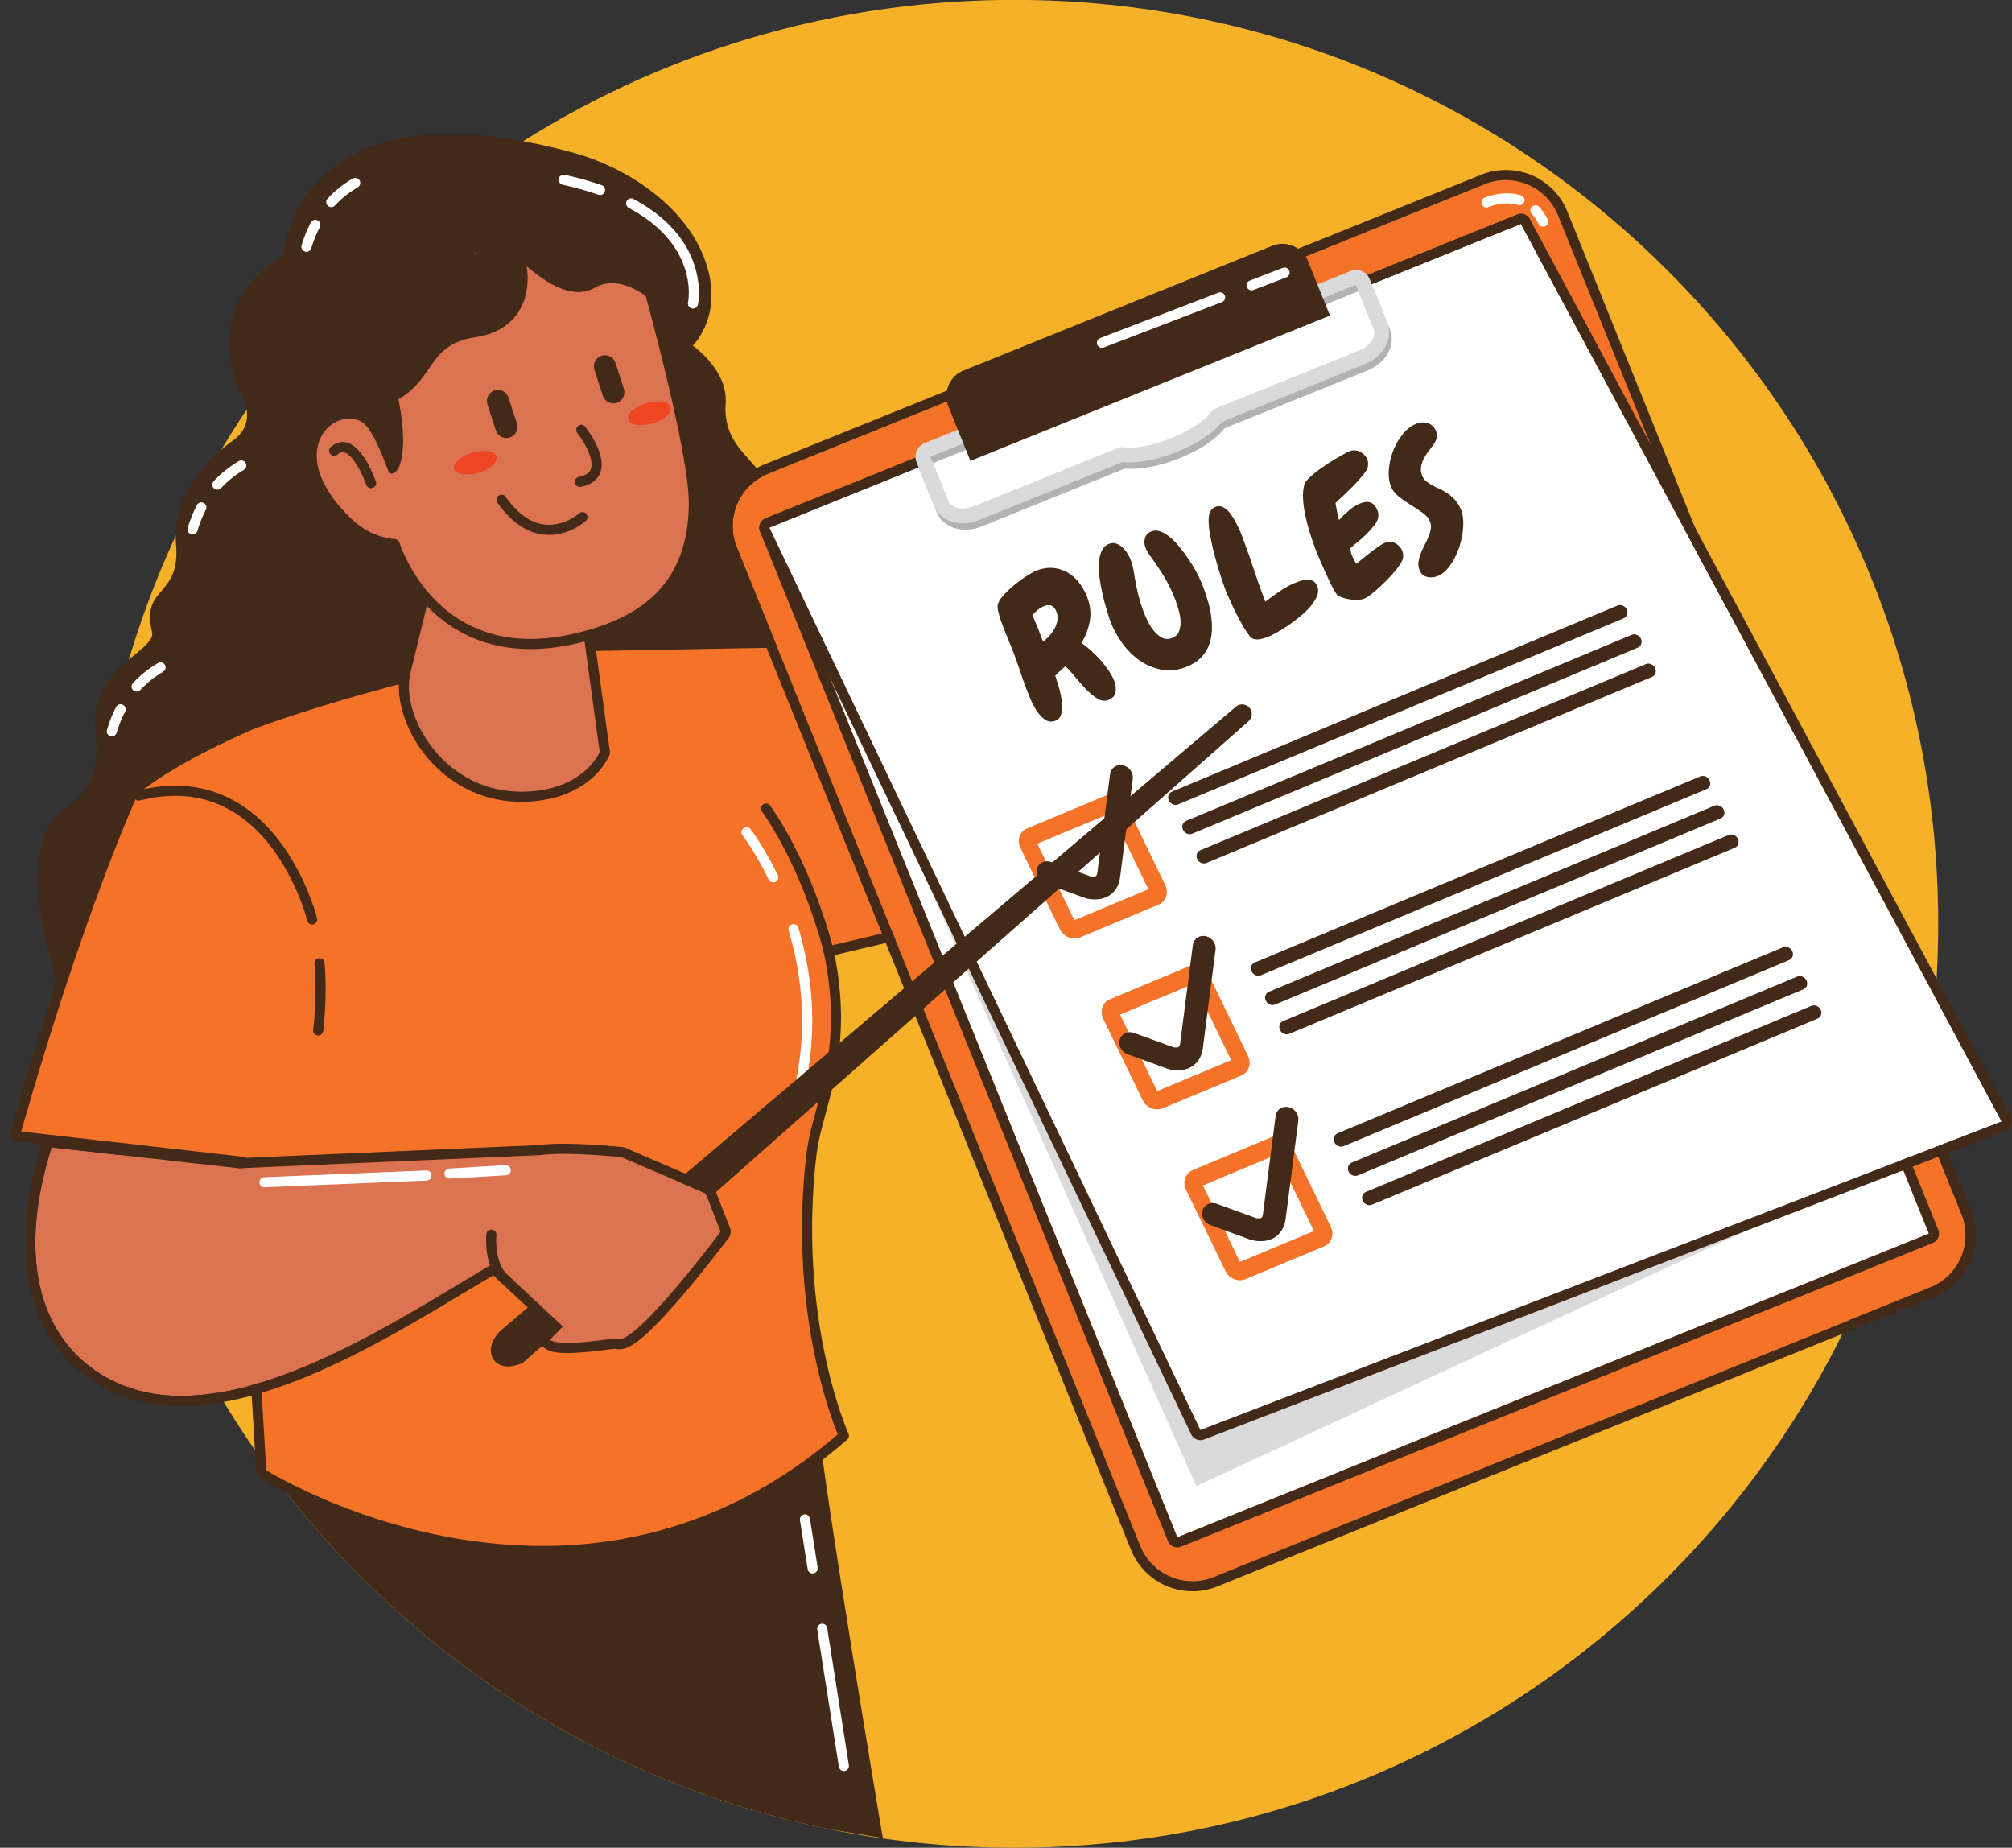 <?xml version="1.0" encoding="UTF-8"?>
<!DOCTYPE svg PUBLIC '-//W3C//DTD SVG 1.0//EN'
          'http://www.w3.org/TR/2001/REC-SVG-20010904/DTD/svg10.dtd'>
<svg height="887.6" preserveAspectRatio="xMidYMid meet" version="1.0" viewBox="16.7 55.4 966.6 887.6" width="966.6" xmlns="http://www.w3.org/2000/svg" xmlns:xlink="http://www.w3.org/1999/xlink" zoomAndPan="magnify"
><rect x="16.7" y="55.4" width="966.6" height="887.6" fill="#333333" stroke="none"/><g
  ><g id="change1_1"
    ><path d="M947.848,499.178C947.848,744.294,749.142,943,504.026,943C258.91,943,60.204,744.294,60.204,499.178 S258.91,55.356,504.026,55.356C749.142,55.356,947.848,254.062,947.848,499.178" fill="#f5b128"
    /></g
    ><g id="change2_1"
    ><path d="M409.855,738.731c-0.022-0.317-262.504,5.451-262.504,5.451l-3.835,13.904 c64.196,89.23,160.695,153.657,272.381,176.157c15.568,2.587,24.915,4.117,24.915,4.117S411.602,764.77,409.855,738.731z" fill="#432918"
    /></g
    ><g id="change3_1"
    ><path d="M409.305,838.195l10.407,65.911c0.209,1.326,1.453,2.23,2.778,2.021c1.325-0.21,2.229-1.454,2.02-2.778 l-10.407-65.911c-0.209-1.326-1.453-2.23-2.778-2.021C410,835.627,409.096,836.871,409.305,838.195" fill="#fff"
    /></g
    ><g id="change3_2"
    ><path d="M401.01,785.659l3.712,23.512c0.209,1.326,1.453,2.23,2.778,2.021c1.326-0.21,2.23-1.454,2.021-2.778 l-3.712-23.512c-0.209-1.326-1.453-2.23-2.778-2.021C401.705,783.09,400.801,784.334,401.01,785.659" fill="#fff"
    /></g
    ><g id="change4_1"
    ><path d="M23.825,601.031c0,0,25.629-93.511,56.106-163.471c15.044-34.531,192.562-71.345,192.562-71.345l189.792-3.463 l60.955,123.988l-108.403,25.629c10.39,49.873-5.527,73.842-8.312,97.666c-9.351,80.004,15.586,135.071,15.586,135.071 c-129.853,112.972-279.839,18.01-279.839,18.01l-8.944-149.618L23.825,601.031z" fill="#f57328"
    /></g
    ><g id="change2_2"
    ><path d="M23.825,601.031l2.343,0.642c0-0.002,0.099-0.36,0.293-1.059c1.457-5.243,8.259-29.418,18.26-60.461 c10-31.04,23.204-68.953,37.437-101.623c0.778-1.793,2.166-3.744,4.148-5.761c3.71-3.788,9.468-7.764,16.663-11.686 c12.596-6.879,29.575-13.643,47.902-19.87c27.496-9.346,58.046-17.508,81.704-23.327c11.83-2.909,21.938-5.234,29.086-6.83 c3.574-0.798,6.408-1.414,8.347-1.831c0.97-0.208,1.716-0.366,2.219-0.473c0.502-0.106,0.759-0.159,0.76-0.159l-0.493-2.378 l0.044,2.429l188.248-3.435l58.93,119.868l-105.437,24.928c-1.284,0.304-2.089,1.568-1.819,2.859 c2.472,11.867,3.428,22.209,3.429,31.411c-0.002,14.49-2.367,26.161-5.028,36.564c-2.655,10.401-5.644,19.537-6.748,28.915 c-1.488,12.729-2.115,24.834-2.115,36.193c0.004,60.588,17.807,99.949,17.9,100.161l2.213-1.002l-1.595-1.832 c-23.991,20.871-48.624,34.541-72.851,43.012c-24.227,8.47-48.056,11.736-70.424,11.736c-37.6,0.003-71.067-9.245-95.111-18.505 c-12.022-4.629-21.687-9.257-28.333-12.721c-3.323-1.733-5.892-3.173-7.624-4.177c-0.865-0.502-1.522-0.895-1.959-1.159 c-0.219-0.133-0.382-0.233-0.49-0.301l-0.119-0.074l-0.034-0.021l-1.299,2.052l2.425-0.145l-8.944-149.618 c-0.071-1.179-0.977-2.135-2.15-2.269L24.1,598.617L23.825,601.031l2.343,0.642L23.825,601.031l-0.275,2.414l107.475,12.235 l8.822,147.581c0.046,0.778,0.467,1.49,1.125,1.907c0.1,0.063,14.971,9.471,39.411,18.882c24.44,9.408,58.457,18.828,96.857,18.83 c22.839,0.001,47.229-3.338,72.027-12.007c24.798-8.668,49.997-22.67,74.438-43.935c0.808-0.703,1.06-1.859,0.618-2.834 l-0.008-0.019c-0.445-0.985-17.463-39.442-17.459-98.138c0-11.181,0.617-23.096,2.081-35.63c1.01-8.705,3.916-17.693,6.629-28.274 c2.708-10.578,5.181-22.746,5.18-37.768c0-9.54-0.995-20.228-3.531-32.402l-2.378,0.495l0.559,2.364l108.403-25.628 c0.717-0.17,1.323-0.66,1.638-1.327c0.315-0.667,0.308-1.447-0.017-2.108L464.466,361.68c-0.417-0.848-1.28-1.374-2.225-1.357 l-189.791,3.463c-0.144,0.002-0.309,0.021-0.449,0.05c-0.036,0.008-44.455,9.218-90.828,22.77 c-23.191,6.779-46.864,14.637-65.79,23.017c-9.467,4.194-17.747,8.513-24.23,12.953c-3.242,2.222-6.038,4.474-8.313,6.79 c-2.271,2.317-4.032,4.7-5.135,7.223c-15.295,35.111-29.337,76.034-39.57,108.204c-10.231,32.167-16.646,55.573-16.652,55.594 c-0.188,0.687-0.068,1.415,0.331,2.004c0.399,0.589,1.03,0.972,1.737,1.052L23.825,601.031z" fill="#432918"
    /></g
    ><g id="change5_1"
    ><path d="M296.139,335.541c-38.527-34.339-72.203-8.14-72.203-8.14l-12.469,50.931 c-5.223,22.18,17.509,61.322,58.032,59.763c30.37-1.168,37.82-21.077,37.82-21.077L296.139,335.541z" fill="#db7350"
    /></g
    ><g id="change2_3"
    ><path d="M296.139,335.541l1.616-1.813c-7.82-6.971-15.512-11.563-22.823-14.4c-7.311-2.839-14.233-3.918-20.483-3.917 c-9.541,0.001-17.5,2.498-23.082,4.992c-5.585,2.496-8.809,4.993-8.924,5.081c-0.435,0.338-0.737,0.804-0.868,1.339l-12.469,50.931 l-0.005,0.021c-0.544,2.313-0.805,4.76-0.805,7.292c0.003,5.897,1.406,12.263,4.049,18.533c3.97,9.4,10.744,18.603,20.007,25.506 c9.256,6.9,21.039,11.468,34.806,11.464c0.804,0,1.615-0.016,2.433-0.047c7.853-0.301,14.305-1.821,19.548-3.964 c7.867-3.212,12.981-7.819,16.101-11.641c3.125-3.825,4.282-6.861,4.353-7.047c0.139-0.372,0.186-0.787,0.131-1.181l-11.18-81.477 c-0.079-0.576-0.356-1.096-0.79-1.483L296.139,335.541l-2.406,0.33l11.18,81.477l2.407-0.33l-2.275-0.851l0.888,0.332l-0.884-0.342 l-0.003,0.009l0.888,0.332l-0.884-0.342c-0.019,0.057-1.829,4.686-7.13,9.384c-2.653,2.353-6.178,4.734-10.837,6.608 c-4.659,1.873-10.458,3.24-17.675,3.518c-0.756,0.029-1.504,0.043-2.246,0.043c-8.46-0.001-16.029-1.856-22.666-4.965 c-9.95-4.66-17.81-12.178-23.167-20.516c-5.362-8.33-8.18-17.48-8.171-25.163c0-2.199,0.227-4.275,0.676-6.178l-0.005,0.02 l12.469-50.931l-2.359-0.577l1.492,1.917l-0.26-0.335l0.259,0.336l0.002-0.001l-0.26-0.335l0.259,0.336 c0.072-0.056,3.062-2.34,8.165-4.588c5.106-2.251,12.311-4.464,20.859-4.463c5.694,0.001,11.99,0.975,18.724,3.588 c6.734,2.615,13.915,6.874,21.348,13.497L296.139,335.541l-2.406,0.33L296.139,335.541z" fill="#432918"
    /></g
    ><g id="change2_4"
    ><path d="M167.782,518.328c0.354,4.158,0.516,8.292,0.516,12.376c0,6.65-0.429,13.166-1.158,19.43 c-0.155,1.333,0.8,2.539,2.133,2.694c1.333,0.155,2.538-0.8,2.693-2.132c0.747-6.432,1.19-13.134,1.19-19.992 c0-4.213-0.167-8.484-0.533-12.788c-0.114-1.337-1.29-2.329-2.627-2.215C168.66,515.816,167.668,516.992,167.782,518.328z" fill="#432918"
    /></g
    ><g id="change2_5"
    ><path d="M83.991,439.915c6.079-1.537,11.705-2.223,16.917-2.223c11.242,0.006,20.579,3.174,28.433,8.085 c11.771,7.358,20.164,18.747,25.772,29.138c5.609,10.375,8.438,19.736,9.216,22.777c0.334,1.299,1.657,2.082,2.957,1.749 s2.082-1.657,1.749-2.957c-0.582-2.263-2.07-7.286-4.735-13.615c-4.001-9.484-10.625-21.881-20.875-32.031 c-5.125-5.071-11.168-9.576-18.236-12.813c-7.065-3.238-15.155-5.194-24.281-5.191c-5.639,0-11.672,0.743-18.108,2.371 c-1.301,0.329-2.089,1.65-1.76,2.951C81.369,439.456,82.69,440.244,83.991,439.915z" fill="#432918"
    /></g
    ><radialGradient cx="-99.977" cy=".035" gradientTransform="scale(224.91) rotate(-5.156 -39.062 -1126.431)" gradientUnits="userSpaceOnUse" id="a" r=".972" xlink:actuate="onLoad" xlink:show="other" xlink:type="simple"
    ><stop offset="0" stop-color="#f5b124"
      /><stop offset=".031" stop-color="#f5b124"
      /><stop offset=".452" stop-color="#f59f24"
      /><stop offset=".701" stop-color="#f59a23"
      /><stop offset="1" stop-color="#f58b1f"
    /></radialGradient
    ><path d="M198.524,292.148l-0.022,0.034c-0.062,0.097-0.083,0.13-0.083,0.13L198.524,292.148" fill="url(#a)"
    /><g id="change5_2"
    ><path clip-rule="evenodd" d="M164.535,277.535c11.76,37.558,41.152,38.28,41.152,38.28s18.322,60.267,85.147,45.714 c30.731-6.692,58.249-22.111,58.609-64.973c0.22-26.139-22.953-108.493-22.953-108.493s-18.453-59.278-103.648-31.674 C176.168,171.513,146.36,219.486,164.535,277.535z" fill="#db7350" fill-rule="evenodd"
    /></g
    ><g id="change2_6"
    ><path d="M250.871,249.657c-0.905-2.794,0.626-5.792,3.419-6.697s5.792,0.626,6.697,3.419 c0.26,0.802,3.786,11.683,4.045,12.485c0.905,2.794-0.625,5.792-3.419,6.697c-2.794,0.905-5.792-0.626-6.697-3.419 C254.657,261.34,251.131,250.459,250.871,249.657z" fill="#432918"
    /></g
    ><g id="change2_7"
    ><path d="M302.263,233.006c-0.905-2.794,0.626-5.792,3.419-6.697c2.794-0.905,5.792,0.626,6.697,3.419 c0.26,0.802,3.786,11.683,4.046,12.485c0.905,2.794-0.626,5.792-3.419,6.697c-2.794,0.905-5.792-0.626-6.697-3.419 C306.048,244.689,302.523,233.808,302.263,233.006z" fill="#432918"
    /></g
    ><g id="change2_8"
    ><path d="M294.04,263.388L294.04,263.388c0.064,0.079,1.848,2.349,3.57,5.4c0.862,1.523,1.706,3.241,2.317,4.944 c0.615,1.702,0.984,3.388,0.98,4.8c0,0.748-0.098,1.416-0.288,2.001c-0.294,0.877-0.754,1.588-1.623,2.271 c-0.869,0.675-2.208,1.307-4.218,1.709c-1.316,0.263-2.169,1.543-1.905,2.859c0.263,1.316,1.543,2.168,2.859,1.905 c1.702-0.341,3.187-0.841,4.471-1.507c1.925-0.992,3.396-2.404,4.303-4.047c0.914-1.641,1.262-3.442,1.26-5.19 c-0.004-2.249-0.548-4.457-1.302-6.542c-1.138-3.123-2.78-5.983-4.14-8.103c-1.362-2.116-2.447-3.481-2.483-3.527 c-0.836-1.049-2.364-1.223-3.413-0.387C293.377,260.81,293.204,262.338,294.04,263.388z" fill="#432918"
    /></g
    ><g id="change2_9"
    ><path d="M197.271,286.68c-0.03-0.078-1.57-4.503-4.159-9.063c-1.302-2.283-2.856-4.606-4.735-6.479 c-0.943-0.935-1.973-1.763-3.141-2.385c-1.162-0.62-2.488-1.03-3.905-1.029c-0.983-0.002-1.992,0.201-2.953,0.606 c-0.963,0.404-1.876,1.001-2.738,1.766c-1.003,0.891-1.095,2.426-0.204,3.429s2.426,1.095,3.429,0.204 c0.528-0.469,0.993-0.752,1.392-0.919c0.401-0.167,0.736-0.226,1.074-0.228c0.481,0,1.004,0.132,1.625,0.461 c1.082,0.563,2.365,1.772,3.546,3.324c1.787,2.321,3.372,5.342,4.468,7.751c0.55,1.205,0.984,2.259,1.276,3.006 c0.147,0.373,0.258,0.669,0.332,0.869c0.037,0.1,0.065,0.176,0.082,0.225l0.019,0.054l0.004,0.012 c0.443,1.266,1.828,1.934,3.095,1.491C197.047,289.333,197.714,287.947,197.271,286.68z" fill="#432918"
    /></g
    ><g id="change2_10"
    ><path d="M294.929,301.998l0.01,0.011L294.929,301.998l0.01,0.011L294.929,301.998 c-0.097,0.088-1.717,1.499-4.316,2.854c-2.601,1.36-6.154,2.646-10.149,2.643c-3.007-0.005-6.281-0.703-9.787-2.703 c-3.502-2.004-7.25-5.344-11.026-10.72c-0.771-1.098-2.286-1.363-3.384-0.592c-1.098,0.771-1.363,2.286-0.592,3.384 c4.096,5.836,8.355,9.723,12.589,12.145c4.23,2.425,8.42,3.349,12.2,3.344c5.202-0.004,9.596-1.694,12.691-3.35 c3.099-1.662,4.929-3.31,5.032-3.402c0.995-0.9,1.072-2.436,0.172-3.431C297.46,301.175,295.924,301.098,294.929,301.998z" fill="#432918"
    /></g
    ><g id="change6_1"
    ><path d="M255.271,274.742c0.776,2.696-3.164,6.197-8.801,7.82c-5.637,1.623-10.836,0.753-11.612-1.943 c-0.776-2.696,3.165-6.197,8.801-7.82C249.296,271.177,254.495,272.047,255.271,274.742z" fill="#ee4622"
    /></g
    ><g id="change6_2"
    ><path d="M338.911,251.019c0.776,2.696-3.164,6.197-8.801,7.819c-5.637,1.623-10.836,0.753-11.612-1.943 c-0.776-2.696,3.164-6.197,8.801-7.82C332.936,247.453,338.135,248.323,338.911,251.019z" fill="#ee4622"
    /></g
    ><g id="change2_11"
    ><path d="M165.145,278.512l-2.318,0.726c3.024,9.662,7.217,17.045,11.835,22.645 c6.925,8.406,14.775,12.761,20.884,14.982c6.115,2.225,10.5,2.349,10.692,2.355l0.06-2.428l-2.324,0.706 c0.063,0.185,3.787,12.448,14.077,24.837c5.146,6.19,11.952,12.411,20.77,17.087c8.814,4.677,19.641,7.784,32.678,7.78 c6.296,0,13.107-0.721,20.463-2.322c15.585-3.4,30.577-9.026,41.835-19.521c5.621-5.243,10.276-11.708,13.517-19.61 c3.244-7.902,5.078-17.223,5.171-28.195c0.001-0.13,0.001-0.262,0.001-0.394c-0.001-3.49-0.372-7.746-1.007-12.582 c-2.226-16.9-7.731-40.887-12.683-60.722c-4.952-19.825-9.351-35.458-9.355-35.473l-0.019-0.064 c-0.074-0.221-3.223-10.301-12.888-20.455c-4.832-5.072-11.305-10.151-19.8-13.949c-8.494-3.8-18.998-6.308-31.826-6.305 c-11.949,0-25.912,2.167-42.202,7.445c-19.063,6.175-35.417,17.716-47.002,33.158c-11.587,15.437-18.387,34.78-18.383,56.428 c0,11.008,1.755,22.609,5.508,34.597L165.145,278.512l2.318-0.726c-3.615-11.548-5.286-22.654-5.286-33.145 c0.004-20.63,6.45-38.896,17.411-53.513c10.964-14.612,26.462-25.569,44.613-31.451c15.889-5.148,29.345-7.21,40.705-7.21 c12.198,0.002,21.981,2.37,29.843,5.883c11.782,5.27,19.289,13.154,23.877,19.738c2.291,3.29,3.844,6.25,4.817,8.367 c0.486,1.058,0.828,1.907,1.044,2.479c0.108,0.286,0.185,0.504,0.233,0.644l0.051,0.153l0.01,0.031l0.01-0.003l-0.01,0.003 l0.01-0.003l-0.01,0.003l2.32-0.722l-2.339,0.658c0,0.001,0.089,0.315,0.256,0.916c1.256,4.512,6.924,25.069,12.271,47.575 c2.673,11.251,5.266,22.992,7.185,33.436c0.959,5.222,1.751,10.119,2.299,14.46c0.549,4.338,0.854,8.125,0.853,11.074 c0,0.12,0,0.237-0.001,0.354c-0.089,10.458-1.829,19.138-4.807,26.391c-4.472,10.871-11.709,18.611-20.723,24.355 c-9.01,5.734-19.814,9.404-31.167,11.873c-7.043,1.533-13.504,2.211-19.429,2.212c-12.269-0.004-22.247-2.895-30.403-7.214 c-12.224-6.476-20.369-16.247-25.45-24.437c-2.539-4.091-4.307-7.778-5.434-10.424c-0.563-1.323-0.966-2.386-1.226-3.11 c-0.13-0.362-0.223-0.639-0.284-0.821c-0.03-0.091-0.051-0.158-0.065-0.201l-0.014-0.045l-0.002-0.008l-0.604,0.186l0.605-0.184 l0-0.002l-0.604,0.186l0.605-0.184c-0.306-1.004-1.216-1.696-2.265-1.722l-0.033,1.354l0.04-1.354h-0.007l-0.033,1.354l0.04-1.354 c0,0-0.102-0.003-0.307-0.018c-1.542-0.108-8.607-0.881-16.516-5.768c-3.959-2.445-8.14-5.913-12.005-10.878 c-3.863-4.966-7.416-11.434-10.072-19.914L165.145,278.512z" fill="#432918"
    /></g
    ><g id="change2_12"
    ><path d="M43.577,527.748l31.506-83.954c32.555-33.941,136.456-65.111,136.456-65.111l7.995-34.493l-12.122-28.746 c0,0-12.522-1.801-21.819-10.736c-29.664-28.513-13.415-48.922-0.693-48.141c6.128,0.376,9.51,1.366,18.702,25.975 c0,0,4.42,2.912,6.234-8.312c1.814-11.224-1.732-27.014-1.732-27.014c18.131-10.625,13.874-26.302,37.054-29.846 s26.494-22.414,24.565-34.021c3.407,2.53,19.685,17.79,32.701,10.28c13.016-7.51,27.591,6.485,27.591,6.485 s15.931,32.209,19.815,101.564c2.804,50.092-48.907,58.442-48.907,58.442l0.663,4.708l147.539-3.463 c0,0-4.156-27.014-42.946-23.551c-18.876,1.685-22.858-21.473-20.087-31.17c8.191-28.668-22.858-29.092-20.78-57.492 c1.172-16.023-15.793-27.7-15.793-27.7s17.071-16.398,4.179-45.253c-10.535-23.578-37.056-40.803-61.654-47.474 c-134.47-36.469-139.352,49.916-139.352,49.916c-40.204,22.717-21.502,63.585-21.502,63.585s11.083,15.239-2.771,24.936 c-4.045,2.832-29.567,21.783-27.15,49.828c2.214,25.674-16.962,19.621-11.53,42.042c2.18,9-30.403,17.295-27.124,47.357 c4.156,38.097-19.073,31.303-24.936,51.258C30.24,482.963,39.75,510.077,43.577,527.748z M244.745,177.091 c-0.029-0.14-0.053-0.28-0.084-0.42l0.539,0.154C245.049,176.914,244.897,177.003,244.745,177.091z" fill="#432918"
    /></g
    ><g id="change3_3"
    ><path d="M305.762,144.348c-5.302-1.855-11.19-3.527-17.729-4.967c-1.31-0.288-2.606,0.539-2.895,1.85 c-0.288,1.31,0.539,2.606,1.85,2.895c6.366,1.402,12.067,3.024,17.169,4.809c1.266,0.443,2.652-0.224,3.095-1.491 S307.028,144.791,305.762,144.348z" fill="#fff"
    /></g
    ><g id="change3_4"
    ><path d="M351.988,201.728c0.03-0.137,0.486-2.258,0.487-5.701c0.001-4.888-0.928-12.473-5.363-20.701 c-4.428-8.23-12.369-17.036-26.08-24.356c-1.183-0.632-2.655-0.186-3.287,0.998c-0.632,1.183-0.186,2.655,0.998,3.287 c12.976,6.943,20.114,15.008,24.093,22.376c3.973,7.37,4.781,14.111,4.781,18.397c0,1.506-0.101,2.704-0.197,3.509 c-0.049,0.402-0.096,0.706-0.13,0.901c-0.017,0.097-0.03,0.167-0.038,0.209l-0.008,0.041l-0.001,0.004l1.331,0.286l-1.329-0.293 l-0.002,0.007l1.331,0.286l-1.329-0.293c-0.288,1.31,0.539,2.606,1.85,2.895C350.404,203.867,351.7,203.039,351.988,201.728z" fill="#fff"
    /></g
    ><g id="change3_5"
    ><path d="M166.003,162.272c-1.727,3.305-3.215,6.96-4.402,10.995c-0.379,1.287,0.358,2.637,1.645,3.016 c1.287,0.379,2.637-0.358,3.016-1.645c1.101-3.742,2.471-7.099,4.047-10.116c0.621-1.189,0.161-2.656-1.028-3.278 C168.092,160.623,166.624,161.083,166.003,162.272z" fill="#fff"
    /></g
    ><g id="change3_6"
    ><path d="M186.115,141.164c-4.209,2.475-8.332,5.632-12.055,9.646c-0.912,0.984-0.854,2.521,0.129,3.433 c0.984,0.912,2.521,0.854,3.433-0.129c3.37-3.634,7.107-6.499,10.956-8.763c1.157-0.68,1.543-2.169,0.863-3.325 C188.761,140.87,187.272,140.484,186.115,141.164L186.115,141.164z" fill="#fff"
    /></g
    ><g id="change3_7"
    ><path d="M111.282,298.035c-1.727,3.305-3.215,6.96-4.402,10.995c-0.379,1.287,0.358,2.637,1.644,3.016 c1.287,0.379,2.637-0.358,3.017-1.645c1.101-3.742,2.471-7.099,4.047-10.116c0.621-1.189,0.161-2.656-1.028-3.278 C113.371,296.386,111.903,296.846,111.282,298.035z" fill="#fff"
    /></g
    ><g id="change3_8"
    ><path d="M131.394,276.927c-4.208,2.475-8.332,5.632-12.055,9.646c-0.912,0.984-0.854,2.521,0.129,3.433 c0.984,0.912,2.521,0.854,3.433-0.129c3.37-3.634,7.107-6.498,10.956-8.763c1.156-0.68,1.542-2.169,0.862-3.325 S132.551,276.247,131.394,276.927z" fill="#fff"
    /></g
    ><g id="change3_9"
    ><path d="M72.492,395.009c-1.727,3.305-3.215,6.96-4.402,10.995c-0.379,1.287,0.358,2.637,1.645,3.016 c1.287,0.379,2.637-0.358,3.016-1.645c1.101-3.743,2.47-7.099,4.047-10.116c0.621-1.189,0.161-2.656-1.028-3.278 C74.581,393.36,73.114,393.82,72.492,395.009z" fill="#fff"
    /></g
    ><g id="change3_10"
    ><path d="M92.606,373.901c-4.209,2.475-8.333,5.632-12.056,9.646c-0.912,0.984-0.854,2.521,0.129,3.433 c0.984,0.912,2.521,0.854,3.433-0.129c3.37-3.634,7.107-6.499,10.956-8.763c1.157-0.68,1.543-2.169,0.863-3.325 C95.251,373.607,93.762,373.221,92.606,373.901z" fill="#fff"
    /></g
    ><g id="change4_2"
    ><path d="M599.733,812.962L944.1,673.814c13.847-5.595,20.538-21.358,14.942-35.207L765.181,158.836 c-5.595-13.849-21.358-20.539-35.207-14.943L385.609,283.04c-13.85,5.596-20.54,21.359-14.944,35.207L564.526,798.02 C570.121,811.869,585.884,818.558,599.733,812.962z" fill="#f57328"
    /></g
    ><g id="change2_13"
    ><path d="M740.098,141.916c10.699,0,20.829,6.391,25.083,16.92l193.862,479.772 c5.596,13.849-1.094,29.612-14.942,35.207L599.733,812.962c-3.321,1.342-6.749,1.977-10.125,1.977 c-10.697,0-20.829-6.392-25.083-16.92L370.665,318.248c-5.596-13.848,1.095-29.611,14.944-35.207l344.365-139.147 C733.294,142.552,736.724,141.916,740.098,141.916 M740.098,137.058c-4.098,0-8.117,0.784-11.944,2.331L383.789,278.536 c-7.901,3.193-14.086,9.271-17.416,17.115c-3.33,7.844-3.405,16.516-0.213,24.416L560.021,799.84 c4.898,12.124,16.513,19.958,29.587,19.958c4.098,0,8.117-0.785,11.945-2.331L945.92,678.319c7.9-3.192,14.085-9.27,17.415-17.114 c3.329-7.844,3.404-16.515,0.212-24.417L769.685,157.016C764.787,144.892,753.173,137.058,740.098,137.058z" fill="#432918"
    /></g
    ><g id="change3_11"
    ><path d="M582.302 793.885L943.385 647.983 747.405 162.97 386.324 308.872 386.324 308.873z" fill="#fff"
    /></g
    ><g id="change2_14"
    ><path d="M747.405,162.97l195.98,485.012L582.302,793.885L386.323,308.873l0.001-0.001L747.405,162.97 M747.403,158.111 c-0.605,0-1.222,0.114-1.818,0.355L384.504,304.368c-2.488,1.005-3.69,3.837-2.684,6.325l195.978,485.012 c0.483,1.195,1.421,2.149,2.607,2.652c0.605,0.257,1.252,0.386,1.898,0.386c0.618,0,1.236-0.118,1.82-0.354l361.083-145.901 c1.195-0.483,2.148-1.42,2.652-2.607c0.503-1.186,0.515-2.524,0.032-3.719L751.91,161.15 C751.146,159.259,749.326,158.111,747.403,158.111z" fill="#432918"
    /></g
    ><g id="change7_1"
    ><path d="M929.038 612.479L747.405 162.97 386.324 308.872 386.324 308.874 591.455 769.311z" fill="#dadada"
    /></g
    ><g id="change3_12"
    ><path d="M593.38 742.364L978.325 594.159 747.405 162.97 386.324 308.872 386.324 308.873z" fill="#fff"
    /></g
    ><g id="change2_15"
    ><path d="M747.405,162.97l230.92,431.189L593.38,742.364L386.323,308.873l0.001,0L747.405,162.97 M747.403,158.111 c-0.607,0-1.224,0.115-1.818,0.355L384.504,304.368c-1.243,0.502-2.223,1.495-2.709,2.745c-0.485,1.249-0.433,2.644,0.145,3.853 l207.055,433.492c0.828,1.735,2.564,2.765,4.386,2.765c0.581,0,1.171-0.105,1.744-0.325l384.945-148.205 c1.3-0.501,2.323-1.535,2.809-2.842c0.485-1.306,0.386-2.758-0.271-3.985l-230.92-431.189 C750.819,159.055,749.147,158.111,747.403,158.111z" fill="#432918"
    /></g
    ><g id="change8_1"
    ><path d="M464.884,277.908l32.609-13.176l38.006-15.358l30.664-12.39l1.944-0.785l30.663-12.391l38.007-15.357 l32.61-13.176l8.439,20.888c1.508,3.733-1.523,8.477-6.771,10.598l-27.746,11.212l-42.868,17.322c0,0-3.594,7.103-19.568,13.558 c-15.975,6.454-24.701,4.33-24.701,4.33l-42.868,17.322l-27.747,11.212c-5.248,2.12-10.724,0.813-12.233-2.92L464.884,277.908 M458.291,280.572l8.441,20.888c3.025,7.487,12.463,10.495,21.488,6.848l27.747-11.212l41.112-16.612 c4.228,0.391,13.321,0.269,26.459-5.04c12.821-5.181,18.888-10.984,21.539-14.355l40.896-16.524l27.747-11.213 c9.025-3.646,13.725-12.367,10.699-19.853l-8.439-20.889c-1.472-3.641-5.616-5.399-9.256-3.928l-32.609,13.175l-38.005,15.358 l-30.665,12.391l-1.944,0.786l-30.663,12.39l-38.007,15.358l-32.609,13.175C458.579,272.787,456.82,276.931,458.291,280.572z" fill="#b2b2b2"
    /></g
    ><g id="change7_2"
    ><path d="M463.645,274.844l32.609-13.176l38.007-15.357l30.663-12.391l1.944-0.785l30.664-12.391l38.007-15.357 l32.609-13.176l8.44,20.888c1.509,3.732-1.523,8.478-6.77,10.598l-27.747,11.213l-42.868,17.321c0,0-3.593,7.103-19.568,13.558 c-15.974,6.454-24.701,4.33-24.701,4.33l-42.868,17.321l-27.748,11.212c-5.247,2.121-10.724,0.814-12.232-2.919L463.645,274.844 M457.053,277.507l8.44,20.888c3.025,7.486,12.465,10.494,21.488,6.848l27.749-11.212l41.112-16.612 c4.226,0.391,13.32,0.269,26.457-5.04c12.823-5.181,18.888-10.984,21.539-14.355l40.897-16.524l27.747-11.212 c9.025-3.647,13.724-12.368,10.699-19.854l-8.44-20.889c-1.472-3.641-5.616-5.399-9.256-3.928l-32.608,13.176l-38.007,15.357 l-30.665,12.391l-1.942,0.785l-30.665,12.39l-38.007,15.358l-32.608,13.176C457.341,269.722,455.582,273.866,457.053,277.507z" fill="#dadada"
    /></g
    ><g id="change2_16"
    ><path d="M482.904,276.784l-10.585-26.197c-2.736-6.771,0.535-14.477,7.305-17.212l35.798-14.465l76.626-30.962 l35.8-14.465c6.769-2.736,14.476,0.535,17.213,7.306l10.584,26.197L482.904,276.784z" fill="#432918"
    /></g
    ><g id="change4_3"
    ><path d="M594.586,624.85l35.551-14.848l17.803,36.747l-35.551,14.847L594.586,624.85 M586.475,626.878l18.899,39.007 c1.789,3.692,6.136,5.477,9.709,3.984l37.738-15.761c3.573-1.492,5.018-5.696,3.23-9.388l-18.9-39.006 c-1.79-3.693-6.136-5.477-9.71-3.985l-37.738,15.761C586.131,618.982,584.685,623.185,586.475,626.878z" fill="#f57328"
    /></g
    ><g id="change2_17"
    ><path d="M629.532,591.425l-6.104,47.363l0.004-0.035c-0.102,0.736-0.293,1.135-0.437,1.342 c-0.154,0.206-0.244,0.279-0.483,0.388c-0.174,0.073-0.448,0.15-0.886,0.17c-0.438,0.022-1.037-0.019-1.796-0.181l-0.743,5.352 l1.508-5.133l-19.392-7.046c-2.92-1.06-5.962,0.377-6.795,3.212c-0.832,2.834,0.86,5.991,3.778,7.054l19.392,7.045 c0.221,0.081,0.536,0.172,0.765,0.22c1.582,0.342,3.145,0.498,4.675,0.426c1.528-0.071,3.031-0.376,4.419-0.957 c1.928-0.796,3.604-2.151,4.767-3.843c1.174-1.694,1.849-3.67,2.128-5.731l0.004-0.035l6.104-47.363 c0.381-2.962-1.751-5.866-4.763-6.488C632.664,586.565,629.914,588.463,629.532,591.425z" fill="#432918"
    /></g
    ><g id="change2_18"
    ><path d="M675.86,634.101l214.028-89.388c1.638-0.683,2.301-2.609,1.481-4.302c-0.821-1.694-2.813-2.51-4.45-1.827 l-214.028,89.387c-1.637,0.684-2.3,2.61-1.48,4.302C672.231,633.966,674.223,634.784,675.86,634.101z" fill="#432918"
    /></g
    ><g id="change2_19"
    ><path d="M669.043,620.029l214.028-89.387c1.638-0.683,2.301-2.61,1.48-4.303c-0.82-1.692-2.813-2.51-4.449-1.825 l-214.028,89.387c-1.637,0.683-2.301,2.61-1.48,4.302C665.414,619.897,667.406,620.715,669.043,620.029z" fill="#432918"
    /></g
    ><g id="change2_20"
    ><path d="M662.226,605.96l214.027-89.387c1.639-0.684,2.301-2.61,1.481-4.303c-0.821-1.692-2.813-2.51-4.45-1.827 l-214.027,89.388c-1.637,0.684-2.301,2.609-1.481,4.303C658.597,605.827,660.589,606.643,662.226,605.96z" fill="#432918"
    /></g
    ><g id="change4_4"
    ><path d="M554.818,542.775l35.551-14.847l17.805,36.746l-35.551,14.848L554.818,542.775 M546.708,544.803l18.899,39.006 c1.79,3.692,6.136,5.477,9.708,3.985l37.738-15.761c3.573-1.493,5.02-5.696,3.23-9.388l-18.899-39.007 c-1.789-3.693-6.136-5.477-9.709-3.985l-37.738,15.762C546.365,536.907,544.919,541.111,546.708,544.803z" fill="#f57328"
    /></g
    ><g id="change2_21"
    ><path d="M589.764,509.35l-6.104,47.364l0.005-0.036c-0.101,0.737-0.294,1.134-0.437,1.343 c-0.155,0.206-0.243,0.279-0.482,0.387c-0.176,0.073-0.448,0.15-0.888,0.171c-0.437,0.022-1.037-0.02-1.794-0.183l-0.745,5.353 l1.508-5.133l-19.391-7.046c-2.921-1.06-5.963,0.378-6.796,3.212c-0.833,2.834,0.859,5.992,3.779,7.054l19.392,7.045 c0.22,0.081,0.536,0.172,0.764,0.22c1.582,0.342,3.146,0.498,4.676,0.427c1.529-0.072,3.03-0.377,4.418-0.957 c1.928-0.796,3.605-2.151,4.768-3.845c1.173-1.693,1.849-3.668,2.128-5.73l0.004-0.034l6.103-47.364 c0.381-2.962-1.75-5.866-4.763-6.487C592.898,504.489,590.146,506.388,589.764,509.35z" fill="#432918"
    /></g
    ><g id="change2_22"
    ><path d="M636.094,552.025l214.028-89.387c1.638-0.684,2.3-2.611,1.48-4.304c-0.821-1.691-2.813-2.509-4.449-1.825 l-214.028,89.387c-1.638,0.685-2.301,2.611-1.481,4.303C632.464,551.892,634.457,552.71,636.094,552.025z" fill="#432918"
    /></g
    ><g id="change2_23"
    ><path d="M629.276,537.955l214.028-89.387c1.638-0.684,2.301-2.61,1.481-4.303c-0.821-1.692-2.813-2.51-4.45-1.826 l-214.028,89.388c-1.638,0.683-2.3,2.61-1.48,4.302C625.648,537.822,627.639,538.639,629.276,537.955z" fill="#432918"
    /></g
    ><g id="change2_24"
    ><path d="M622.459,523.886l214.028-89.388c1.638-0.684,2.301-2.61,1.48-4.303c-0.82-1.692-2.813-2.51-4.449-1.826 L619.49,517.757c-1.638,0.683-2.301,2.609-1.48,4.302C618.83,523.752,620.822,524.569,622.459,523.886z" fill="#432918"
    /></g
    ><g id="change4_5"
    ><path d="M515.051,460.7l35.551-14.847l17.804,36.746l-35.551,14.848L515.051,460.7 M506.941,462.728l18.899,39.006 c1.789,3.693,6.136,5.477,9.708,3.984l37.738-15.76c3.573-1.493,5.019-5.696,3.23-9.388l-18.899-39.007 c-1.79-3.692-6.136-5.477-9.71-3.984L510.17,453.34C506.597,454.832,505.152,459.036,506.941,462.728z" fill="#f57328"
    /></g
    ><g id="change2_25"
    ><path d="M549.998,427.275l-6.105,47.364l0.006-0.037c-0.102,0.737-0.294,1.135-0.439,1.343 c-0.154,0.207-0.242,0.279-0.481,0.388c-0.176,0.073-0.448,0.149-0.888,0.17c-0.437,0.021-1.036-0.019-1.795-0.182l-0.744,5.352 l1.508-5.133l-19.391-7.046c-2.92-1.06-5.961,0.377-6.794,3.212c-0.833,2.835,0.859,5.992,3.779,7.053l19.391,7.046 c0.222,0.08,0.538,0.171,0.766,0.22c1.582,0.342,3.144,0.497,4.676,0.427c1.528-0.071,3.029-0.376,4.417-0.957 c1.929-0.796,3.606-2.151,4.767-3.843c1.174-1.693,1.85-3.669,2.128-5.731l0.005-0.035l6.103-47.364 c0.381-2.962-1.749-5.866-4.762-6.486C553.131,422.414,550.379,424.313,549.998,427.275z" fill="#432918"
    /></g
    ><g id="change2_26"
    ><path d="M596.327,469.95l214.028-89.387c1.637-0.684,2.301-2.61,1.48-4.304c-0.82-1.692-2.813-2.509-4.45-1.826 l-214.028,89.388c-1.637,0.683-2.3,2.61-1.481,4.302C592.697,469.817,594.689,470.634,596.327,469.95z" fill="#432918"
    /></g
    ><g id="change2_27"
    ><path d="M589.51,455.88l214.028-89.387c1.636-0.684,2.3-2.61,1.48-4.303c-0.821-1.693-2.813-2.51-4.451-1.827 L586.54,449.752c-1.637,0.684-2.3,2.61-1.481,4.302C585.88,455.747,587.871,456.564,589.51,455.88z" fill="#432918"
    /></g
    ><g id="change2_28"
    ><path d="M582.692,441.811l214.028-89.388c1.637-0.684,2.301-2.61,1.481-4.303c-0.821-1.693-2.813-2.51-4.451-1.826 l-214.028,89.387c-1.637,0.684-2.299,2.61-1.48,4.302C579.062,441.677,581.054,442.494,582.692,441.811z" fill="#432918"
    /></g
    ><g id="change2_29"
    ><path d="M702.861,258.762c-1.808-0.636-3.673-0.592-5.596,0.132c-2.417,0.911-4.592,2.547-6.526,4.906 c-1.932,2.36-3.479,4.997-4.64,7.912c-1.16,2.916-1.88,5.915-2.16,8.999c-0.281,3.086,0.025,5.81,0.915,8.171 c0.725,1.923,2.002,3.607,3.832,5.048c1.828,1.444,3.767,2.799,5.813,4.067c2.046,1.269,3.947,2.528,5.705,3.778 c1.756,1.253,2.936,2.673,3.536,4.265c0.435,1.154,0.542,2.353,0.321,3.596c-0.222,1.245-0.596,2.499-1.122,3.764 c-0.529,1.266-1.151,2.566-1.87,3.903c-0.719,1.338-1.333,2.666-1.838,3.986c-0.508,1.319-0.862,2.628-1.061,3.927 c-0.201,1.299-0.063,2.581,0.414,3.843c0.704,1.868,1.89,3.019,3.56,3.457c1.67,0.436,3.356,0.336,5.06-0.306 c1.537-0.579,2.98-1.579,4.329-2.997c1.347-1.417,2.532-3.055,3.557-4.915c1.024-1.858,1.898-3.867,2.624-6.022 c0.724-2.155,1.251-4.297,1.576-6.429c0.327-2.129,0.453-4.168,0.377-6.116c-0.075-1.948-0.371-3.609-0.888-4.983 c-0.746-1.977-1.673-3.602-2.78-4.878c-1.108-1.276-2.284-2.355-3.524-3.237c-1.241-0.88-2.524-1.619-3.847-2.219 c-1.325-0.598-2.556-1.201-3.693-1.808c-1.139-0.606-2.158-1.271-3.058-1.999c-0.901-0.727-1.569-1.667-2.003-2.821 c-0.497-1.318-0.668-2.602-0.511-3.853c0.156-1.249,0.513-2.466,1.071-3.649c0.557-1.182,1.229-2.313,2.014-3.393 s1.558-2.107,2.319-3.085c0.871-1.018,1.529-2.144,1.974-3.379c0.444-1.234,0.429-2.48-0.047-3.745 C705.945,260.705,704.668,259.398,702.861,258.762z M689.087,317.96c-0.592-0.655-1.244-1.178-1.956-1.568 c-0.712-0.391-1.492-0.63-2.34-0.719c-0.848-0.086-1.685,0.024-2.509,0.334c-0.714,0.269-1.745,0.863-3.094,1.777 c-1.347,0.917-2.726,1.922-4.132,3.016c-1.408,1.095-2.745,2.164-4.014,3.207c-1.27,1.043-2.192,1.798-2.769,2.266 c-0.4-0.727-0.799-1.455-1.198-2.182c-0.399-0.727-0.743-1.476-1.033-2.245c-0.187-0.494-0.324-1.022-0.41-1.587 c-0.087-0.563-0.159-1.084-0.214-1.567c1.674-1.383,3.343-2.779,5.007-4.191c1.663-1.411,3.199-2.913,4.604-4.51 c0.568-0.653,1.147-1.327,1.734-2.017c0.585-0.693,1.065-1.421,1.433-2.188c0.371-0.765,0.6-1.573,0.687-2.423 c0.088-0.847-0.044-1.739-0.395-2.673c-1.45-3.845-4.124-5.033-8.024-3.564c-1.922,0.725-3.809,1.876-5.662,3.452 c-1.852,1.576-3.464,3.125-4.836,4.645c-0.387-1.361-0.699-2.732-0.939-4.115c-0.237-1.383-0.486-2.749-0.742-4.095 c0.644-0.619,1.77-1.67,3.374-3.154c1.606-1.481,3.257-3.093,4.955-4.83c1.698-1.736,3.238-3.431,4.623-5.083 c1.385-1.65,2.219-2.936,2.499-3.858c0.156-0.748,0.237-1.405,0.243-1.974c0.006-0.566-0.125-1.207-0.394-1.922 c-0.31-0.824-0.758-1.549-1.339-2.178c-0.581-0.627-1.247-1.143-1.995-1.552c-0.751-0.406-1.563-0.649-2.439-0.727 c-0.876-0.079-1.726,0.038-2.55,0.348c-0.714,0.27-1.722,0.759-3.023,1.469c-1.3,0.711-2.732,1.531-4.293,2.464 c-1.562,0.934-3.166,1.961-4.813,3.083c-1.646,1.124-3.16,2.226-4.539,3.311c-1.379,1.085-2.541,2.119-3.488,3.103 c-0.946,0.984-1.52,1.794-1.717,2.435c-0.622,2.179-0.843,4.63-0.663,7.353c0.18,2.724,0.578,5.49,1.198,8.299 c0.62,2.81,1.356,5.558,2.213,8.245c0.856,2.689,1.668,5.05,2.433,7.082c0.207,0.549,0.552,1.423,1.035,2.621 c0.483,1.199,1.06,2.564,1.732,4.098c0.674,1.535,1.389,3.147,2.152,4.836c0.761,1.688,1.5,3.277,2.218,4.762 c0.716,1.488,1.388,2.77,2.015,3.851c0.626,1.081,1.123,1.773,1.487,2.074c0.632,0.515,1.51,0.97,2.63,1.362 c1.121,0.394,2.306,0.669,3.556,0.824c1.251,0.157,2.464,0.215,3.644,0.18c1.177-0.036,2.15-0.199,2.921-0.49 c1.097-0.414,2.651-1.454,4.658-3.119c2.007-1.665,4.034-3.527,6.081-5.585c2.048-2.057,3.849-4.099,5.406-6.13 c1.555-2.029,2.433-3.612,2.629-4.755c0.177-1.195,0.07-2.314-0.325-3.359C690.121,319.328,689.679,318.616,689.087,317.96z M647.902,334.749c-0.726-0.51-1.526-0.804-2.402-0.882c-0.877-0.078-1.817,0.01-2.819,0.262c-1.003,0.252-1.971,0.554-2.905,0.905 c-2.636,0.993-5.281,2.383-7.934,4.167c-2.653,1.784-5.069,3.526-7.251,5.226l-1.211-3.214c-1.614-4.284-3.117-8.562-4.508-12.838 c-1.391-4.274-2.894-8.553-4.508-12.838c-0.269-0.714-0.631-1.675-1.086-2.884c-0.455-1.207-1.008-2.505-1.655-3.892 c-0.649-1.385-1.37-2.761-2.165-4.124c-0.795-1.362-1.65-2.544-2.561-3.551c-0.913-1.005-1.893-1.734-2.941-2.185 c-1.049-0.451-2.123-0.472-3.221-0.058c-1.594,0.601-2.632,1.84-3.116,3.717c-0.253,1.161-0.33,2.664-0.231,4.507 c0.099,1.846,0.358,3.864,0.777,6.059c0.419,2.195,0.926,4.497,1.521,6.907c0.594,2.41,1.229,4.76,1.902,7.046 c0.674,2.286,1.337,4.421,1.989,6.401c0.653,1.981,1.238,3.658,1.755,5.031c0.311,0.825,0.788,1.962,1.428,3.414 c0.641,1.452,1.361,3.031,2.162,4.736c0.799,1.708,1.655,3.439,2.569,5.196c0.913,1.758,1.82,3.376,2.723,4.854 c0.901,1.48,1.736,2.734,2.499,3.763c0.765,1.03,1.427,1.625,1.992,1.79c1.017,0.369,2.152,0.427,3.407,0.175 c1.253-0.253,2.402-0.575,3.445-0.969c1.099-0.414,2.543-1.116,4.336-2.104c1.791-0.99,3.66-2.147,5.605-3.477 c1.946-1.328,3.877-2.777,5.795-4.347c1.918-1.569,3.582-3.185,4.996-4.847c1.411-1.661,2.454-3.307,3.125-4.941 c0.67-1.632,0.748-3.135,0.23-4.509C649.207,336.091,648.628,335.261,647.902,334.749z M594.279,336.137 c-0.195-0.522-0.425-1.048-0.687-1.576c-0.511-1.187-1.251-2.696-2.223-4.526c-0.971-1.828-2.103-3.707-3.394-5.636 c-1.291-1.927-2.683-3.834-4.177-5.718c-1.495-1.883-3.035-3.514-4.619-4.892c-1.587-1.377-3.171-2.38-4.756-3.007 c-1.585-0.625-3.064-0.679-4.437-0.162c-1.647,0.622-2.707,1.679-3.178,3.174c-0.473,1.495-0.418,3.013,0.161,4.549 c0.352,0.936,0.799,1.832,1.344,2.693c0.544,0.863,1.128,1.708,1.756,2.537c2.313,3.143,4.439,6.372,6.378,9.686 c1.938,3.315,3.591,6.786,4.957,10.411c0.476,1.264,0.976,2.801,1.502,4.61c0.525,1.81,0.841,3.603,0.946,5.382 c0.106,1.781-0.133,3.438-0.714,4.973c-0.582,1.537-1.724,2.627-3.425,3.268c-1.759,0.662-3.368,0.596-4.829-0.204 c-1.462-0.797-2.782-1.93-3.963-3.399c-1.181-1.468-2.182-3.084-3.001-4.844c-0.821-1.761-1.468-3.273-1.944-4.537 c-0.931-2.472-1.705-4.939-2.32-7.405c-0.616-2.464-1.149-4.962-1.599-7.491c-0.285-1.586-0.56-3.19-0.827-4.816 c-0.267-1.624-0.68-3.178-1.238-4.661c-0.373-0.989-0.892-2.031-1.556-3.13c-0.665-1.098-1.46-2.085-2.385-2.959 c-0.927-0.875-1.935-1.513-3.028-1.918c-1.093-0.402-2.245-0.377-3.452,0.078c-1.648,0.622-2.849,1.764-3.601,3.427 c-0.753,1.663-1.204,3.591-1.352,5.778c-0.148,2.189-0.037,4.563,0.331,7.12c0.367,2.559,0.812,5.026,1.331,7.401 c0.519,2.378,1.082,4.58,1.69,6.609c0.607,2.03,1.101,3.63,1.481,4.804c0.047,0.296,0.135,0.608,0.259,0.938 s0.259,0.688,0.403,1.071c1.366,3.626,3.242,7.105,5.628,10.44c2.385,3.336,5.159,6.118,8.319,8.345 c3.16,2.229,6.628,3.729,10.4,4.502c3.773,0.774,7.719,0.385,11.838-1.167c2.802-1.056,5.079-2.417,6.837-4.081 c1.756-1.664,3.091-3.533,4.005-5.602c0.914-2.07,1.473-4.287,1.68-6.655c0.205-2.367,0.159-4.779-0.14-7.24 c-0.3-2.457-0.789-4.923-1.47-7.396c-0.681-2.473-1.445-4.834-2.294-7.086C594.688,337.222,594.477,336.658,594.279,336.137z M524.694,353.465c-0.245,1.347-0.711,2.653-1.395,3.913c-0.686,1.262-1.518,2.423-2.498,3.481c-0.981,1.06-1.976,2-2.984,2.818 c-1.561-4.305-3.267-8.585-5.122-12.842c0.748-0.847,1.612-1.674,2.593-2.482c0.981-0.808,2.02-1.421,3.12-1.834 c1.483-0.559,2.694-0.591,3.632-0.099c0.938,0.492,1.678,1.454,2.215,2.882C524.794,350.73,524.939,352.118,524.694,353.465z M535.213,335.435c-1.594-2.065-3.441-3.722-5.542-4.968c-2.101-1.246-4.419-1.989-6.954-2.227 c-2.534-0.234-5.203,0.175-8.005,1.23c-1.1,0.415-2.672,1.274-4.721,2.579s-4.09,2.796-6.125,4.471 c-2.034,1.678-3.829,3.405-5.385,5.182c-1.557,1.779-2.393,3.348-2.507,4.708c-0.089,0.598-0.032,1.329,0.168,2.195 s0.431,1.767,0.69,2.703c0.259,0.938,0.549,1.832,0.87,2.682c0.321,0.853,0.585,1.553,0.791,2.102 c0.911,2.418,1.852,4.792,2.825,7.121c0.972,2.332,1.903,4.678,2.793,7.039c0.973,2.583,1.875,5.144,2.707,7.684 c0.831,2.542,1.734,5.102,2.706,7.683c0.455,1.208,1.109,2.861,1.961,4.953c0.851,2.095,1.866,4.08,3.044,5.956 c1.178,1.879,2.54,3.372,4.088,4.483c1.548,1.11,3.227,1.324,5.041,0.641c1.647-0.621,2.647-1.876,3.003-3.765 c0.354-1.889,0.372-3.965,0.051-6.23c-0.32-2.262-0.809-4.477-1.468-6.644c-0.66-2.165-1.191-3.864-1.59-5.093 c0.845-0.757,1.654-1.518,2.433-2.282s1.601-1.496,2.465-2.198c1.252,1.159,2.721,2.77,4.408,4.83 c1.686,2.064,3.44,4.054,5.261,5.969c1.82,1.919,3.659,3.467,5.515,4.649c1.857,1.183,3.636,1.453,5.339,0.811 c2.032-0.766,3.209-2.009,3.535-3.731c0.323-1.722,0.154-3.461-0.509-5.219c-0.621-1.647-1.533-3.358-2.734-5.133 c-1.202-1.773-2.541-3.497-4.018-5.167c-1.476-1.67-3.013-3.208-4.609-4.615c-1.596-1.405-3.082-2.601-4.457-3.589 c2.042-3.404,3.371-6.947,3.992-10.631c0.619-3.682,0.214-7.42-1.213-11.21C538.091,339.824,536.806,337.502,535.213,335.435z" fill="#432918"
    /></g
    ><g id="change3_13"
    ><path d="M618.863,194.707l15.845-6.088c1.253-0.481,1.878-1.886,1.397-3.138c-0.481-1.253-1.886-1.878-3.139-1.396 l-15.846,6.088c-1.253,0.481-1.878,1.886-1.397,3.138C616.205,194.563,617.61,195.189,618.863,194.707" fill="#fff"
    /></g
    ><g id="change3_14"
    ><path d="M546.97,222.329l56.759-21.807c1.253-0.481,1.878-1.886,1.397-3.138c-0.481-1.253-1.886-1.878-3.139-1.396 l-56.759,21.807c-1.253,0.481-1.878,1.886-1.397,3.138C544.313,222.185,545.718,222.811,546.97,222.329" fill="#fff"
    /></g
    ><g id="change3_15"
    ><path d="M752.584,158.093c1.177,1.272,2.295,2.864,3.299,4.871c0.601,1.2,2.06,1.686,3.259,1.086 c1.2-0.6,1.686-2.059,1.086-3.259c-1.19-2.38-2.57-4.367-4.081-5.999c-0.912-0.984-2.448-1.043-3.433-0.131 C751.731,155.572,751.672,157.109,752.584,158.093z" fill="#fff"
    /></g
    ><g id="change3_16"
    ><path d="M731.808,154.857l-0.232-0.516l0.228,0.518L731.808,154.857l-0.232-0.516l0.228,0.518 c0.083-0.047,4.11-1.768,8.879-1.755c1.717,0,3.527,0.215,5.303,0.774c1.28,0.402,2.644-0.309,3.046-1.589 c0.402-1.28-0.309-2.644-1.588-3.045c-2.336-0.734-4.641-0.998-6.761-0.998c-6.077,0.014-10.689,2.112-10.869,2.181 c-1.223,0.55-1.769,1.989-1.217,3.212C729.147,154.862,730.584,155.407,731.808,154.857z" fill="#fff"
    /></g
    ><g id="change2_30"
    ><path d="M382.764,445.252l0.007,0.01c0.441,0.589,18.576,25.171,29.717,67.723c0.34,1.297,1.668,2.074,2.965,1.735 c1.298-0.341,2.074-1.668,1.735-2.966c-11.54-44.048-30.408-69.24-30.538-69.416c-0.805-1.073-2.328-1.291-3.401-0.486 C382.176,442.656,381.959,444.178,382.764,445.252z" fill="#432918"
    /></g
    ><g id="change3_17"
    ><path d="M395.577,502.457c3.763,12.549,6.477,27.177,6.477,43.265c0,9.382-0.922,19.26-3.099,29.522 c-0.278,1.312,0.56,2.602,1.873,2.88c1.312,0.279,2.602-0.56,2.88-1.872c2.25-10.609,3.204-20.83,3.204-30.53 c0-16.636-2.805-31.734-6.682-44.659c-0.385-1.285-1.739-2.014-3.025-1.629C395.921,499.818,395.191,501.173,395.577,502.457z" fill="#fff"
    /></g
    ><g id="change3_18"
    ><path d="M373.44,456.717l0.01,0.013c0.291,0.376,6.188,8.08,12.543,21.17c0.586,1.207,2.04,1.71,3.246,1.124 c1.207-0.586,1.71-2.04,1.124-3.246c-6.756-13.912-13.014-21.948-13.093-22.05c-0.825-1.058-2.351-1.246-3.409-0.421 C372.804,454.133,372.615,455.659,373.44,456.717z" fill="#fff"
    /></g
    ><g id="change2_31"
    ><path d="M256.811,694.926L610.459,394.87c2.027-1.72,5.084-1.38,6.684,0.745c1.45,1.927,1.176,4.645-0.632,6.243 L267.992,709.953c-0.422,0.373-10.044,4.849-14.2-1.559C249.636,701.987,256.811,694.926,256.811,694.926z" fill="#432918"
    /></g
    ><g id="change5_3"
    ><path d="M362.888,647.093l-7.155-18.401l-40.542-17.461c0,0-23.981-2.32-34.826-1.341c0,0-1.83,0.047-4.037,0.403 l-145.139,6.322l-89.701-10.044c-24.766,79.009,13.912,114.295,52.297,118.793c53.682,6.291,123.026-41.807,160.598-63.372 l32.657,30.643l-6.061,6.234c3.618,3.877,27.246-0.282,32.036-0.519C320.45,703.754,362.888,647.093,362.888,647.093z" fill="#db7350"
    /></g
    ><g id="change2_32"
    ><path d="M41.489,606.571l89.701,10.044l145.139-6.322c2.207-0.356,4.037-0.403,4.037-0.403 c1.891-0.171,4.18-0.241,6.673-0.241c11.804,0,28.153,1.582,28.153,1.582l40.542,17.461l7.155,18.401 c0,0-38.665,51.621-48.647,51.621c-0.475,0-0.887-0.118-1.225-0.363c-3.281,0.162-15.398,2.164-23.871,2.164 c-3.898,0-7.026-0.424-8.165-1.645l6.061-6.234l-32.657-30.643c-35.297,20.259-98.634,63.934-150.683,63.934 c-3.355,0-6.665-0.182-9.915-0.563C55.401,720.867,16.723,685.581,41.489,606.571 M41.486,601.713 c-2.101,0-3.992,1.362-4.633,3.406c-15.171,48.399-5.955,77.685,4.447,93.73c11.262,17.37,30.186,28.794,51.92,31.341 c3.372,0.396,6.897,0.596,10.48,0.596c20.265,0,43.632-6.193,71.434-18.935c23.412-10.729,45.935-24.285,64.032-35.177 c5.14-3.093,10.049-6.048,14.527-8.665l26.416,24.787l-2.613,2.688c-1.807,1.858-1.837,4.807-0.068,6.702 c2.086,2.235,5.59,3.188,11.717,3.188c6.019,0,13.463-0.92,18.899-1.592c1.588-0.195,3.112-0.384,4.178-0.492 c0.642,0.187,1.32,0.284,2.019,0.284c4.411,0,11.314-3.336,31.776-27.532c10.881-12.866,20.662-25.905,20.759-26.035 c1.006-1.343,1.247-3.109,0.64-4.673l-7.155-18.401c-0.472-1.214-1.411-2.187-2.607-2.701l-40.541-17.461 c-0.463-0.199-0.953-0.325-1.454-0.374c-0.677-0.065-16.718-1.605-28.62-1.605c-2.732,0-5.076,0.083-6.969,0.249 c-0.547,0.02-2.211,0.104-4.225,0.412l-144.49,6.294l-89.326-10.002C41.847,601.724,41.666,601.713,41.486,601.713z" fill="#432918"
    /></g
    ><g id="change3_19"
    ><path d="M221.482,617.652l-77.81,3.233c-1.34,0.056-2.382,1.188-2.326,2.528c0.056,1.341,1.188,2.382,2.528,2.327 l77.809-3.233c1.341-0.056,2.382-1.188,2.327-2.528C223.954,618.637,222.823,617.596,221.482,617.652" fill="#fff"
    /></g
    ><g id="change3_20"
    ><path d="M259.535,615.114l-27.014,1.617c-1.339,0.08-2.36,1.231-2.28,2.57c0.08,1.339,1.231,2.36,2.57,2.279 l27.014-1.617c1.339-0.08,2.36-1.231,2.28-2.57S260.874,615.034,259.535,615.114" fill="#fff"
    /></g
    ><g id="change2_33"
    ><path d="M250.335,648.244c-0.006,0.062-0.11,1.154-0.11,2.877c0.002,2.369,0.191,5.927,1.147,9.672 c0.48,1.872,1.154,3.795,2.117,5.634c0.963,1.837,2.22,3.596,3.864,5.091c0.993,0.902,2.529,0.829,3.431-0.163 c0.902-0.993,0.829-2.529-0.163-3.431c-1.15-1.046-2.081-2.323-2.829-3.751c-1.124-2.139-1.819-4.612-2.212-6.949 c-0.396-2.335-0.497-4.529-0.496-6.102c0-0.764,0.023-1.381,0.046-1.8c0.011-0.21,0.022-0.369,0.03-0.473l0.009-0.113l0.002-0.023 c0.129-1.336-0.848-2.523-2.184-2.652C251.652,645.931,250.464,646.909,250.335,648.244z" fill="#432918"
    /></g
  ></g
></svg
>
